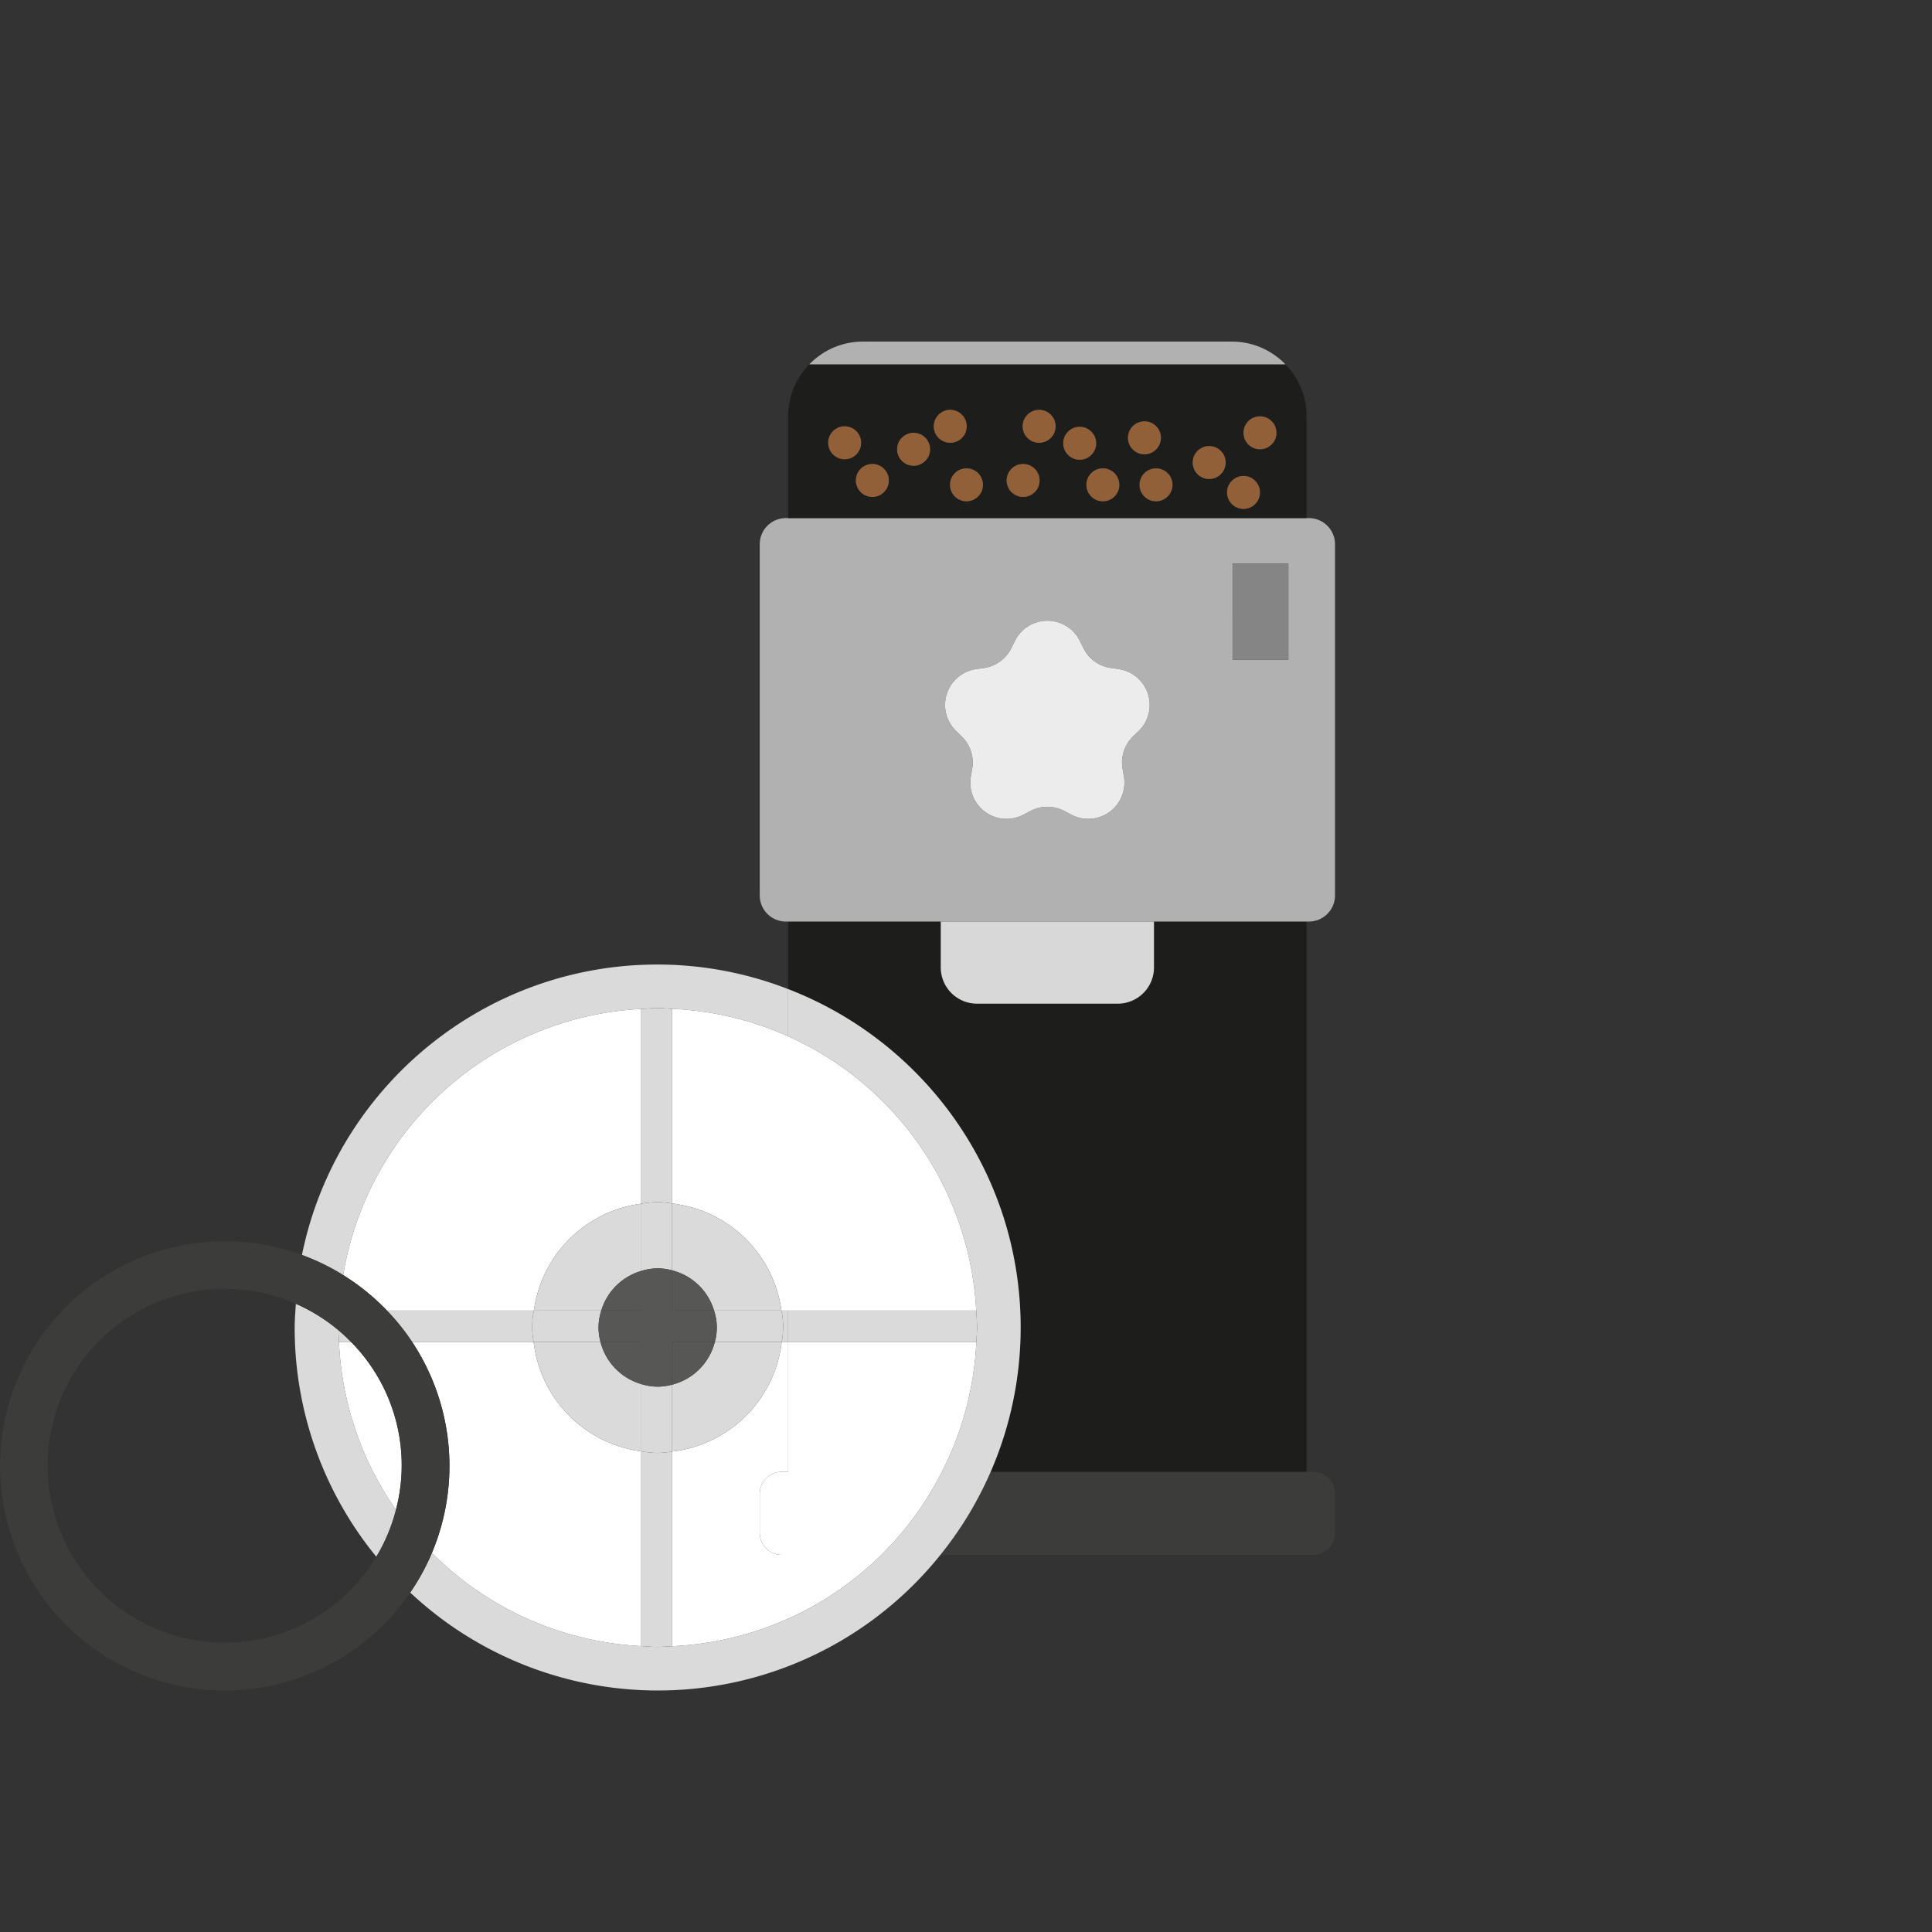 <svg xmlns="http://www.w3.org/2000/svg" id="Calque_1" data-name="Calque 1" viewBox="0 0 1000 1000"><rect x="0" y="0" width="1000" height="1000" fill="#333333" stroke="none"/><defs><style>.cls-2{fill:#3c3c3b}.cls-3{fill:#1d1d1b}.cls-4{fill:#b1b1b1}.cls-8{fill:#916039}.cls-9{fill:#dadada}.cls-10{fill:#fff}.cls-11{fill:#575756}</style></defs><path d="M153.141 674.841a91.612 91.612 0 1 0 41.644 130.93 187.054 187.054 0 0 1-42.263-118.654c0-4.145.355-8.198.62-12.276" style="fill:none"/><path d="M486.75 804.8h192.79a11.462 11.462 0 0 0 11.462-11.46v-20.094a11.463 11.463 0 0 0-11.462-11.462H512.784a187.723 187.723 0 0 1-26.033 43.017" class="cls-2"/><path d="M597.297 476.99v23.754a18.744 18.744 0 0 1-18.744 18.743h-72.866a18.743 18.743 0 0 1-18.743-18.743V476.99h-78.995v34.963c70.348 27.151 120.339 95.24 120.339 175.164a187.12 187.12 0 0 1-15.504 74.667h163.508V476.99Z" class="cls-3"/><path d="M597.297 476.99h80.182a13.523 13.523 0 0 0 13.523-13.523V281.693a13.523 13.523 0 0 0-13.523-13.523H406.762a13.522 13.522 0 0 0-13.523 13.523v181.774a13.522 13.522 0 0 0 13.523 13.523zm40.674-185.26h28.881v49.681h-28.88Zm-132.759 54.6 4.14-.6a18.742 18.742 0 0 0 14.11-10.253l1.852-3.752a18.742 18.742 0 0 1 33.613 0l1.85 3.752a18.743 18.743 0 0 0 14.112 10.252l4.14.602a18.742 18.742 0 0 1 10.387 31.968l-2.995 2.919a18.74 18.74 0 0 0-5.39 16.589l.706 4.123a18.742 18.742 0 0 1-27.193 19.757l-3.703-1.947a18.743 18.743 0 0 0-17.442 0l-3.703 1.947a18.742 18.742 0 0 1-27.193-19.757l.708-4.123a18.743 18.743 0 0 0-5.39-16.589l-2.996-2.92a18.742 18.742 0 0 1 10.387-31.967" class="cls-4"/><path d="M486.944 500.744a18.743 18.743 0 0 0 18.743 18.743h72.866a18.744 18.744 0 0 0 18.744-18.743V476.99H486.944Z" style="fill:#d8d8d8"/><path d="M497.82 381.218a18.743 18.743 0 0 1 5.39 16.589l-.707 4.123a18.742 18.742 0 0 0 27.193 19.757l3.703-1.947a18.743 18.743 0 0 1 17.442 0l3.703 1.947a18.742 18.742 0 0 0 27.193-19.757l-.707-4.123a18.74 18.74 0 0 1 5.39-16.589l2.996-2.92a18.742 18.742 0 0 0-10.387-31.967l-4.14-.602a18.743 18.743 0 0 1-14.111-10.252l-1.851-3.752a18.742 18.742 0 0 0-33.613 0l-1.851 3.752a18.742 18.742 0 0 1-14.111 10.252l-4.14.602a18.742 18.742 0 0 0-10.387 31.968Z" style="fill:#ececec"/><path d="M637.971 291.731h28.881v49.681h-28.881z" style="fill:#858585"/><path d="M676.292 215.476a38.495 38.495 0 0 0-10.944-26.882H418.893a38.492 38.492 0 0 0-10.944 26.882v52.694h268.343Zm-247.63 13.71a8.53 8.53 0 1 1 8.53 8.529 8.533 8.533 0 0 1-8.53-8.53m22.865 28.02a8.53 8.53 0 1 1 8.53-8.528 8.532 8.532 0 0 1-8.53 8.529m21.35-16.13a8.53 8.53 0 1 1 8.529-8.53 8.533 8.533 0 0 1-8.53 8.53m12.767-14.564a8.53 8.53 0 1 1 12.057.348 8.532 8.532 0 0 1-12.057-.348m20.457 30.637a8.53 8.53 0 1 1 .348-12.058 8.533 8.533 0 0 1-.348 12.058m29.322-2.268a8.53 8.53 0 1 1 .349-12.058 8.532 8.532 0 0 1-.349 12.058m8.087-27.846a8.53 8.53 0 1 1 .713-12.042 8.533 8.533 0 0 1-.713 12.042m8.97 8.063a8.53 8.53 0 1 1 12.042.713 8.533 8.533 0 0 1-12.042-.713m24.024 22.225a8.53 8.53 0 1 1 .713-12.041 8.532 8.532 0 0 1-.713 12.041m10.194-37.087a8.53 8.53 0 1 1-.712 12.04 8.533 8.533 0 0 1 .712-12.04m11.656 39.24a8.53 8.53 0 1 1 8.53-8.53 8.532 8.532 0 0 1-8.53 8.53m33.179-13.699a8.53 8.53 0 1 1 .713-12.04 8.533 8.533 0 0 1-.713 12.04m17.767 15.481a8.53 8.53 0 1 1 .712-12.042 8.533 8.533 0 0 1-.712 12.042m8.527-30.864a8.53 8.53 0 1 1 .714-12.042 8.532 8.532 0 0 1-.714 12.042" class="cls-3"/><path d="M637.62 176.804h-191a38.496 38.496 0 0 0-27.727 11.79h246.455a38.498 38.498 0 0 0-27.728-11.79" class="cls-4"/><path d="M445.722 229.186a8.53 8.53 0 1 0-8.53 8.529 8.533 8.533 0 0 0 8.53-8.53M451.527 240.148a8.53 8.53 0 1 0 8.53 8.53 8.532 8.532 0 0 0-8.53-8.53M472.876 224.017a8.53 8.53 0 1 0 8.53 8.529 8.533 8.533 0 0 0-8.53-8.53M498.05 214.802a8.53 8.53 0 1 0-.349 12.058 8.533 8.533 0 0 0 .349-12.058M494.392 244.743a8.53 8.53 0 1 0 12.057.348 8.533 8.533 0 0 0-12.057-.348M523.714 242.475a8.53 8.53 0 1 0 12.058.348 8.532 8.532 0 0 0-12.058-.348M565.175 244.568a8.53 8.53 0 1 0 12.042.714 8.533 8.533 0 0 0-12.042-.714M565.235 223.77a8.53 8.53 0 1 0-.713 12.04 8.533 8.533 0 0 0 .713-12.04M598.354 242.417a8.53 8.53 0 1 0 8.53 8.529 8.532 8.532 0 0 0-8.53-8.53M620.204 233.023a8.53 8.53 0 1 0 12.042.713 8.533 8.533 0 0 0-12.042-.713M532.181 214.28a8.53 8.53 0 1 0 12.042.713 8.533 8.533 0 0 0-12.042-.713M598.027 232.99a8.53 8.53 0 1 0-12.041-.713 8.533 8.533 0 0 0 12.04.713M637.971 248.503a8.53 8.53 0 1 0 12.041.713 8.533 8.533 0 0 0-12.04-.713M646.5 217.639a8.53 8.53 0 1 0 12.04.713 8.533 8.533 0 0 0-12.04-.713" class="cls-8"/><path d="M175.151 688.511a91.604 91.604 0 0 0-22.01-13.67c-.264 4.078-.62 8.131-.62 12.276a187.054 187.054 0 0 0 42.264 118.654 90.91 90.91 0 0 0 10.157-24.278 164.327 164.327 0 0 1-29.483-86.88c-.092-2.037-.238-4.06-.308-6.102M331.63 522.236c2.924-.154 5.812-.444 8.775-.444 2.53 0 4.994.267 7.498.38a164.516 164.516 0 0 1 60.046 14.24v-24.459a187.064 187.064 0 0 0-67.544-12.719c-90.904 0-166.715 64.565-184.114 150.334a115.688 115.688 0 0 1 21.336 10.403A165.005 165.005 0 0 1 331.63 522.236M347.903 852.062c-2.504.112-4.967.38-7.498.38-2.963 0-5.851-.29-8.776-.444a164.6 164.6 0 0 1-108.071-48.22 115.977 115.977 0 0 1-11.233 20.53 187.422 187.422 0 0 0 274.426-19.507h-30.577a164.552 164.552 0 0 1-108.271 47.261" class="cls-9"/><path d="M487.53 761.784a165.256 165.256 0 0 1-31.356 43.017h30.577a187.723 187.723 0 0 0 26.033-43.017ZM505.286 678.341c.154 2.925.443 5.813.443 8.776 0 2.53-.266 4.993-.378 7.496a164.18 164.18 0 0 1-17.82 67.17h25.253a187.12 187.12 0 0 0 15.504-74.666c0-79.923-49.991-148.013-120.34-175.164v24.459a165.085 165.085 0 0 1 97.338 141.93M276.35 678.341h-76.054a116.62 116.62 0 0 1 13.056 16.272h62.869a40.786 40.786 0 0 1 .128-16.272M181.73 694.613q-3.141-3.206-6.579-6.102c.07 2.042.216 4.065.308 6.102ZM340.405 752.057a64.165 64.165 0 0 1-8.776-.885v100.826c2.925.154 5.813.443 8.776.443 2.53 0 4.994-.267 7.498-.379V751.3a63.864 63.864 0 0 1-7.498.757M340.405 622.177a63.864 63.864 0 0 1 7.498.756V522.172c-2.504-.113-4.967-.38-7.498-.38-2.963 0-5.851.29-8.776.444v100.826a64.166 64.166 0 0 1 8.776-.885M404.46 678.341a40.786 40.786 0 0 1 .13 16.272h3.359v-16.272Z" class="cls-9"/><path d="M407.949 694.613h97.402c.112-2.503.378-4.966.378-7.496 0-2.963-.29-5.851-.443-8.776h-97.337Z" class="cls-9"/><path d="M200.296 678.341h76.053a64.56 64.56 0 0 1 55.28-55.28V522.237a165.005 165.005 0 0 0-154.002 137.735 116.627 116.627 0 0 1 22.669 18.37M404.46 678.341h3.489v-141.93a164.516 164.516 0 0 0-60.046-14.24v100.762a64.54 64.54 0 0 1 56.558 55.408M505.286 678.341a165.085 165.085 0 0 0-97.337-141.93v141.93ZM181.73 694.613h-6.27a164.327 164.327 0 0 0 29.482 86.88 90.821 90.821 0 0 0-23.212-86.88M276.22 694.613h-62.868a116.294 116.294 0 0 1 10.206 109.166 164.6 164.6 0 0 0 108.071 48.22V751.171a64.54 64.54 0 0 1-55.408-56.559M393.239 793.34v-20.094a11.462 11.462 0 0 1 11.462-11.462h3.248v-67.17h-3.36a64.516 64.516 0 0 1-56.686 56.686v100.762a164.552 164.552 0 0 0 108.271-47.261h-51.473a11.462 11.462 0 0 1-11.462-11.462" class="cls-10"/><path d="M404.7 761.784a11.462 11.462 0 0 0-11.461 11.462v20.093a11.462 11.462 0 0 0 11.462 11.462h51.473a165.256 165.256 0 0 0 31.356-43.017zM407.949 694.613v67.17h79.581a164.18 164.18 0 0 0 17.82-67.17Z" class="cls-10"/><path d="M309.792 687.117a30.268 30.268 0 0 1 1.43-8.776H276.35a40.786 40.786 0 0 0-.128 16.272h34.605a30.363 30.363 0 0 1-1.034-7.496M404.46 678.341h-34.873a27.657 27.657 0 0 1 .397 16.272h34.606a40.786 40.786 0 0 0-.13-16.272M340.405 717.73a30.288 30.288 0 0 1-8.776-1.431v34.873a64.165 64.165 0 0 0 8.776.884 63.864 63.864 0 0 0 7.498-.756v-34.605a30.382 30.382 0 0 1-7.498 1.035M340.405 656.504a30.381 30.381 0 0 1 7.498 1.035v-34.606a63.864 63.864 0 0 0-7.498-.756 64.166 64.166 0 0 0-8.776.885v34.873a30.288 30.288 0 0 1 8.776-1.43" class="cls-9"/><path d="M331.63 657.935v-34.873a64.56 64.56 0 0 0-55.28 55.28h34.873a30.464 30.464 0 0 1 20.406-20.407M369.587 678.341h34.874a64.54 64.54 0 0 0-56.558-55.408v34.606a30.492 30.492 0 0 1 21.684 20.802M310.826 694.613H276.22a64.54 64.54 0 0 0 55.408 56.56v-34.874a30.492 30.492 0 0 1-20.803-21.686M347.903 716.695V751.3a64.516 64.516 0 0 0 56.687-56.687h-34.606a30.52 30.52 0 0 1-22.081 22.082" class="cls-9"/><path d="M347.903 657.539a27.653 27.653 0 0 0-16.274.396v20.406h-20.406a27.657 27.657 0 0 0-.397 16.272h20.803V716.3a27.653 27.653 0 0 0 16.274.396v-22.082h22.081a27.657 27.657 0 0 0-.397-16.272h-21.684Z" class="cls-11"/><path d="M331.63 657.935a30.464 30.464 0 0 0-20.407 20.406h20.406ZM347.903 657.539v20.802h21.684a30.492 30.492 0 0 0-21.684-20.802M310.826 694.613a30.492 30.492 0 0 0 20.803 21.686v-21.686ZM347.903 716.695a30.52 30.52 0 0 0 22.081-22.082h-22.081Z" class="cls-11"/><path d="M194.785 805.771a91.586 91.586 0 1 1-41.644-130.93 188.613 188.613 0 0 1 3.15-25.273 116.26 116.26 0 1 0 56.034 174.74 188.85 188.85 0 0 1-17.54-18.537" class="cls-2"/><path d="M204.942 781.493a90.91 90.91 0 0 1-10.157 24.278 188.85 188.85 0 0 0 17.54 18.537 115.977 115.977 0 0 0 11.233-20.53 165.658 165.658 0 0 1-18.616-22.285M175.151 688.511c-.015-.466-.07-.923-.07-1.394 0-2.963.29-5.851.443-8.776a165.445 165.445 0 0 1 2.103-18.37 115.688 115.688 0 0 0-21.336-10.403 188.613 188.613 0 0 0-3.15 25.273 91.604 91.604 0 0 1 22.01 13.67" class="cls-2"/><path d="M181.73 694.613h31.622a116.62 116.62 0 0 0-13.056-16.272h-24.772c-.154 2.925-.443 5.813-.443 8.776 0 .47.055.928.07 1.394q3.441 2.888 6.58 6.102M177.627 659.971a165.445 165.445 0 0 0-2.103 18.37h24.772a116.627 116.627 0 0 0-22.669-18.37M213.352 694.613H181.73a90.821 90.821 0 0 1 23.212 86.88 165.658 165.658 0 0 0 18.616 22.286 116.294 116.294 0 0 0-10.206-109.166" class="cls-2"/></svg>